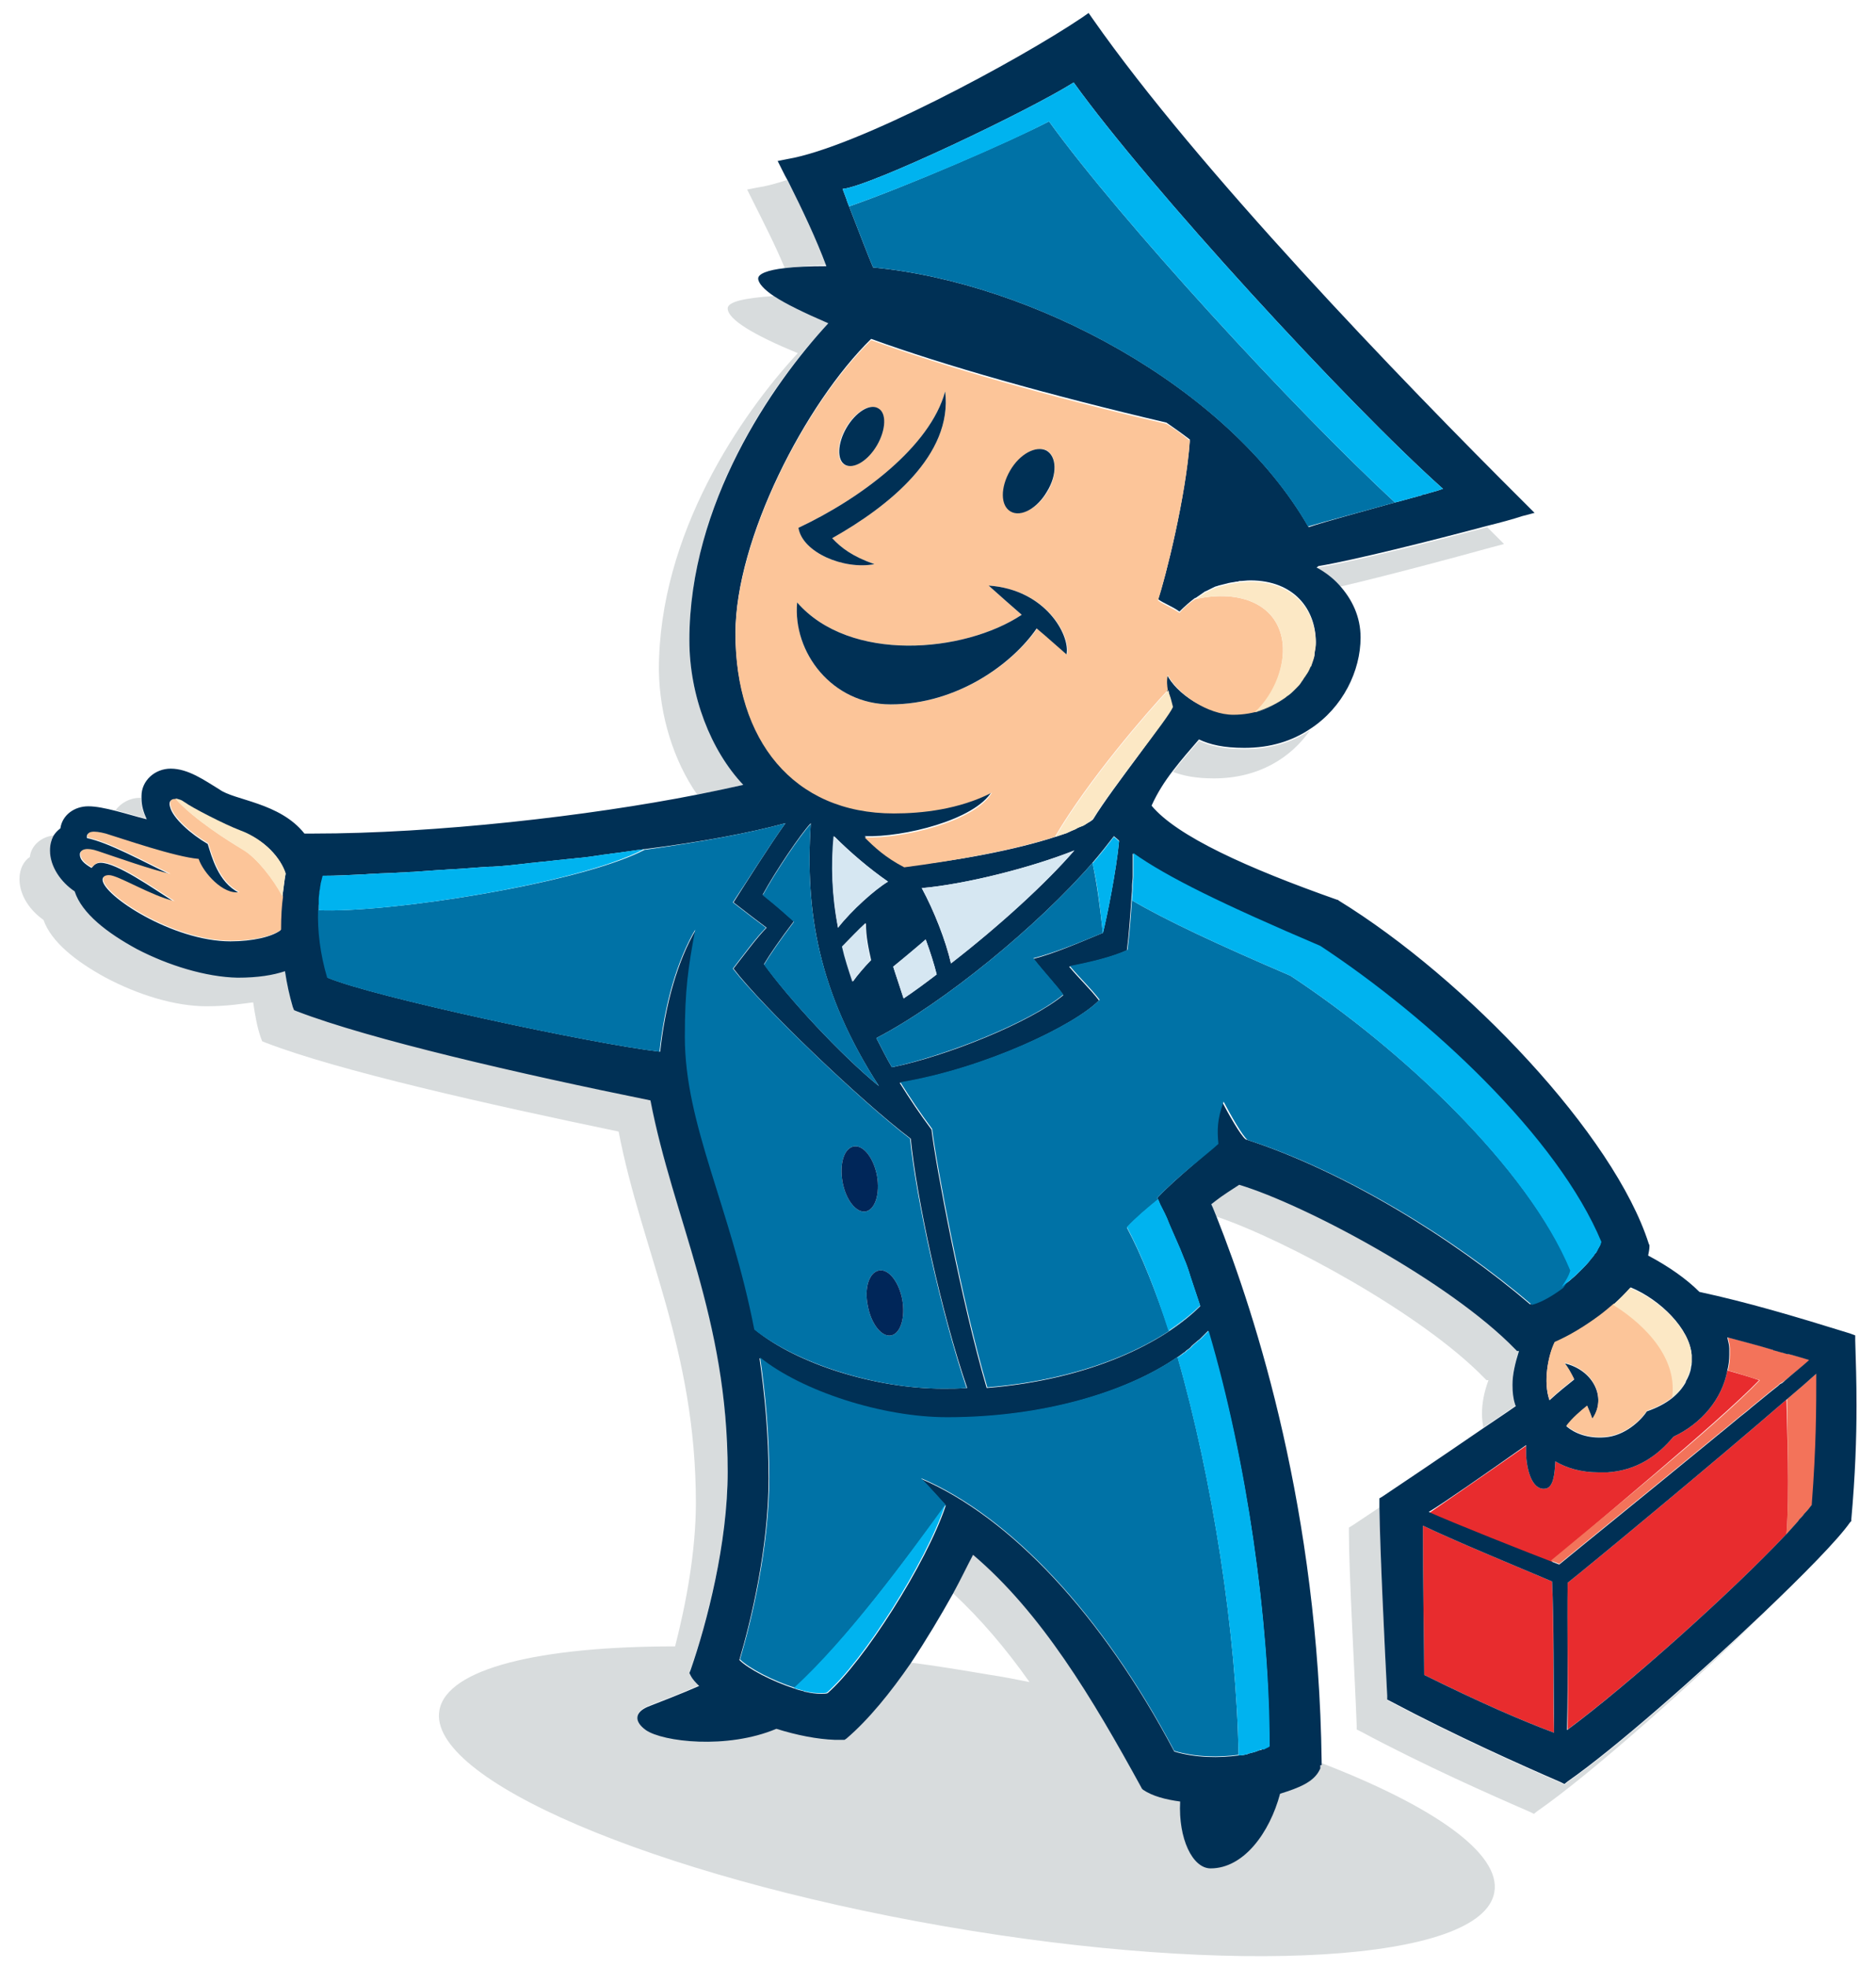 <?xml version="1.0" encoding="utf-8"?>
<!-- Generator: Adobe Illustrator 23.0.2, SVG Export Plug-In . SVG Version: 6.00 Build 0)  -->
<svg version="1.1" id="Layer_1" xmlns="http://www.w3.org/2000/svg" xmlns:xlink="http://www.w3.org/1999/xlink" x="0px" y="0px"
	 viewBox="0 0 289 303" style="enable-background:new 0 0 289 303;" xml:space="preserve">
<style type="text/css">
	.st0{fill:#E82C2E;}
	.st1{fill:#F3735A;}
	.st2{fill:none;}
	.st3{fill:#D8DCDD;}
	.st4{fill:#003055;}
	.st5{fill:#FCC599;}
	.st6{fill:#0072A6;}
	.st7{fill:#D6E7F2;}
	.st8{fill:#005D87;}
	.st9{fill:#002659;}
	.st10{fill:#00B3EF;}
	.st11{fill:#FCE8C5;}
</style>
<g>
	<path class="st0" d="M278.8,209.6c-1,0.9-2.4,2-4,3.4c0.1,0,0.1-0.1,0.2-0.1C276.5,211.5,277.9,210.4,278.8,209.6z"/>
	<path class="st0" d="M273.1,208c-2.4-0.7-4.8-1.3-6.9-1.9C268.3,206.7,270.7,207.3,273.1,208z"/>
	<path class="st1" d="M275.3,215.5c1.9-1.6,3.5-3,4.6-4c0,5.1,0,11.1-0.7,20.2c-0.3,0.4-0.6,0.8-1,1.2c-0.2,0.2-0.3,0.4-0.5,0.6
		c-0.2,0.2-0.4,0.4-0.6,0.7c-0.5,0.6-1.1,1.2-1.7,1.9c-0.1,0.1-0.1,0.1-0.2,0.2v0C275.7,229.7,275.3,220.4,275.3,215.5z"/>
	<path class="st2" d="M158.6,258.9c-2-0.4-4-0.7-6-1.1c-4.2-0.7-8.3-1.4-12.3-1.9c2.4-3.6,4.6-7.3,6.5-10.7
		C151.1,249.2,155,253.8,158.6,258.9z"/>
	<path class="st3" d="M213.7,261.9l0.6,0.3c9.8,5.2,20.1,9.8,26.1,12.4l0.6,0.3l0.5-0.4c7.3-5.1,20-16.3,30-25.8
		c-10.2,10.1-26.2,24.4-34.7,30.3l-0.5,0.4l-0.6-0.3c-6-2.6-16.4-7.2-26.1-12.4l-0.6-0.3l0-0.6c-0.3-8.1-1.2-23.3-1.2-29.9v-0.6
		l0.5-0.3c0.9-0.6,2.4-1.6,4.2-2.8c0.1,6.9,0.8,21.2,1.2,29L213.7,261.9z"/>
	<path class="st3" d="M203.1,87.4c5.4-0.9,17.4-3.9,26-6.2c0.4,0.4,0.8,0.8,1.2,1.2l1.4,1.4l-1.9,0.5c-5.8,1.6-15.8,4.3-23.5,6.1
		c-1-1.1-2.2-2-3.5-2.7C202.9,87.6,203,87.5,203.1,87.4z"/>
	<path class="st3" d="M190.9,182.4c10,3,32.4,14.9,42.5,25.3l0.3,0.3l0.3,0c-0.6,1.9-1,3.6-1,5.2c0,1.1,0.1,2.1,0.4,3
		c0,0.1,0.1,0.2,0.1,0.3c-1.7,1.2-3.4,2.3-5,3.4c-0.1-0.7-0.2-1.4-0.2-2.1c0-1.6,0.3-3.3,1-5.2l-0.3,0l-0.3-0.3
		c-9.7-10-30.9-21.4-41.3-24.9c-0.3-0.7-0.5-1.3-0.8-1.9C187.9,184.5,187.8,184.4,190.9,182.4z"/>
	<path class="st3" d="M31.8,155c-4.9,0-10.6-1.8-15.5-4.4c-4.6-2.5-8.4-5.5-9.6-8.9C4.7,140.3,3,138,3,135.4c0-1.6,0.7-2.8,1.6-3.4
		c0.2-1.8,1.8-3.1,3.6-3.3c-0.3,0.6-0.5,1.3-0.5,2.2c0,2.5,1.7,4.9,3.8,6.3c1.1,3.4,5,6.4,9.6,8.9c4.8,2.5,10.6,4.3,15.5,4.4
		c3.2,0,5.5-0.4,7.3-1c0.3,2,0.7,3.8,1.2,5.5l0.2,0.5l0.5,0.2c11.2,4.3,34.2,9.6,54.4,13.7c3.5,18.2,11.9,33.5,11.9,57.2
		c0,11-3.2,23.3-5.7,30.5l-0.2,0.5l0.2,0.4c0.3,0.6,0.8,1.1,1.3,1.6c-2.5,1.1-6.1,2.5-7.9,3.2c-2.1,0.9-2.1,2.3-0.3,3.6
		c2.6,1.8,12.5,3,20.1-0.2c3.2,1,6.3,1.6,9,1.7c0.4,0,0.8,0,1.1,0l0.4,0l0.3-0.2c3.4-2.9,6.8-7.1,9.9-11.6c4,0.5,8.1,1.2,12.3,1.9
		c2,0.3,4,0.7,6,1.1c-3.6-5.1-7.5-9.7-11.8-13.7c1.2-2.2,2.2-4.3,3.1-6c10.5,8.9,18.4,22.1,25.9,35.8l0.1,0.2l0.2,0.2
		c1.5,1,3.5,1.5,5.7,1.8c-0.3,5.7,1.9,10.3,4.7,10.3c5.1,0,9.1-5.5,10.7-11.5c2.9-0.9,5.2-1.8,6.1-3.7l0.1-0.2v-0.2
		c0-0.2,0-0.4,0-0.6c17.4,6.7,27.9,14,26.8,20c-1.9,10.7-39.9,13-84.8,5.2c-44.9-7.8-79.7-22.7-77.7-33.3c1.2-6.4,15.4-9.8,36.3-9.8
		c1.7-6.6,3.2-14.7,3.2-22.1c0-23.7-8.4-39-11.9-57.2c-20.2-4.2-43.3-9.4-54.4-13.7l-0.5-0.2l-0.2-0.5c-0.6-1.7-0.9-3.5-1.2-5.5
		C37.3,154.6,35.1,155,31.8,155z"/>
	<path class="st3" d="M191.7,115.4c4.1,0,7.4-1.1,10.1-2.9c-2.9,4.2-7.9,7.4-14.8,7.4c-2.8,0-4.7-0.4-6.3-1c1.3-1.7,2.7-3.3,4-4.8
		C186.3,114.9,188.5,115.4,191.7,115.4z"/>
	<path class="st3" d="M17.8,124.8c0.8-1.1,2.2-1.9,3.7-1.9c0.1,0,0.1,0,0.2,0c0,1.1,0.3,2.1,0.8,3.2C21,125.7,19.4,125.2,17.8,124.8
		z"/>
	<path class="st3" d="M106.2,98.6c0,8.6,3.3,17,8.3,22.3c-2.2,0.5-4.6,1-7.1,1.5c-3.6-5.2-5.8-12.1-5.9-19.2
		c0-21,12.7-39.4,21.4-48.8c-6.8-2.8-10.8-5.2-10.8-6.9c0-1,2.5-1.6,7.1-1.9c1.8,1.2,4.7,2.6,8.4,4.2
		C118.8,59.1,106.2,77.6,106.2,98.6z"/>
	<path class="st3" d="M120.9,41.3c-1.5-3.6-3.3-7.1-5.1-10.7l-0.7-1.4l1.5-0.3c1.4-0.2,2.9-0.6,4.7-1.2c2.2,4.4,4.3,8.8,5.9,13.1
		C124.7,40.9,122.6,41.1,120.9,41.3z"/>
	<path class="st0" d="M241.5,243.8c2.7-2.1,23.1-19,33.7-28.2c0.1,4.9,0.5,14.2,0,20.7c-8.1,8.6-24.1,23-33.7,30.1
		C241.6,257.9,241.4,250.6,241.5,243.8z"/>
	<path class="st0" d="M235.1,224.2c0.2,3,1.2,5.4,3,5.1c1.2-0.2,1.4-2.2,1.5-4.2c1.7,1,3.9,1.7,6.7,1.7c0.4,0,0.9,0,1.3,0
		c4.5-0.3,7.7-2.5,10.2-5.5c4.3-2,7.5-5.8,8.3-10.2c1.4,0.4,3.2,0.9,4.9,1.5c-6.7,6.9-24.9,21.7-32.1,28.1c0.4,0.2,0.9,0.3,1.3,0.5
		c-5.5-2.1-16.3-6.4-20.1-8.1c2.3-1.6,8.3-5.7,15-10.4C235.1,223.1,235.1,223.7,235.1,224.2z"/>
	<path class="st1" d="M271.1,212.6c-1.7-0.5-3.4-1.1-4.9-1.5c0.2-0.8,0.3-1.6,0.3-2.4c0-0.3,0-0.6,0-1c0-0.6-0.2-1.1-0.3-1.7
		c2.2,0.6,4.6,1.2,6.9,1.9c0.1,0,0.1,0,0.2,0.1c0.5,0.1,1,0.3,1.5,0.4c0.3,0.1,0.6,0.2,0.9,0.2c0.4,0.1,0.8,0.2,1.1,0.3
		c0.7,0.2,1.4,0.4,2,0.6c-1,0.8-2.3,1.9-3.9,3.2c-0.1,0-0.1,0.1-0.2,0.1c0,0,0,0,0,0c-0.1,0.1-0.2,0.2-0.3,0.2
		c-0.2,0.1-0.3,0.2-0.5,0.4c0,0,0,0,0,0c0,0,0,0,0,0c-1.3,1-2.7,2.2-4.2,3.4c0,0-0.1,0.1-0.1,0.1c-0.7,0.6-1.4,1.1-2.1,1.7
		c-0.2,0.2-0.4,0.3-0.6,0.5c-0.6,0.5-1.1,0.9-1.7,1.4c-0.2,0.1-0.3,0.3-0.5,0.4c-0.6,0.5-1.1,0.9-1.7,1.4
		c-9.5,7.8-19.9,16.2-22.8,18.6c-0.4-0.2-0.8-0.3-1.3-0.5C246.2,234.3,264.4,219.6,271.1,212.6z"/>
	<path class="st0" d="M239.4,266.9c-4.8-1.8-10.9-4.4-20-8.9c0-3.4-0.2-14.4-0.2-23c5.7,2.7,14.5,6.3,19.9,8.6
		C239.4,249.9,239.2,259.3,239.4,266.9z"/>
	<path class="st4" d="M203.6,271.9c0-0.2,0-0.4,0-0.6c-0.5-38.4-10-68.3-16.2-83.9c-0.3-0.7-0.5-1.3-0.8-1.9c1.3-1,1.2-1,4.3-3
		c10,3,32.4,14.9,42.5,25.3l0.3,0.3l0.3,0c-0.6,1.9-1,3.6-1,5.2c0,1.1,0.1,2.1,0.4,3c0,0.1,0.1,0.2,0.1,0.3c-1.7,1.2-3.4,2.3-5,3.4
		c-7,4.8-13.1,8.9-15.5,10.5l-0.5,0.3v0.6c0,0.3,0,0.5,0,0.8c0.1,6.9,0.8,21.2,1.2,29l0,0.6l0.6,0.3c9.8,5.2,20.1,9.8,26.1,12.4
		l0.6,0.3l0.5-0.4c7.3-5.1,20-16.3,30-25.8c6.4-6.1,11.7-11.5,13.5-14.1l0.2-0.2l0-0.3c0.6-6.7,0.8-12.4,0.8-17.5
		c0-3.6-0.1-6.9-0.2-10l0-0.8l-0.8-0.3c-8.7-2.7-15.8-4.8-23.2-6.4c-2-2-4.7-3.9-7.9-5.6c0.1-0.5,0.2-1,0.2-1.4l0-0.2l-0.1-0.2
		c-5.3-16.7-28.1-40.8-47.8-52.9l-0.1-0.1l-0.1,0c-13.9-4.9-24.7-9.8-28.6-14.5c0.9-2,2-3.7,3.3-5.4c1.3-1.7,2.7-3.3,4-4.8
		c1.7,0.8,3.8,1.3,7,1.3c4.1,0,7.4-1.1,10.1-2.9c5.1-3.3,7.8-9,7.8-14.1c0-3.2-1.3-5.9-3.3-8.1c-1-1.1-2.2-2-3.5-2.7
		c0.1,0,0.2-0.1,0.3-0.2c5.4-0.9,17.4-3.9,26-6.2c2-0.5,3.9-1,5.4-1.5l1.9-0.5l-1.4-1.4C215.5,58.2,184.5,26,168.4,3l-0.7-1l-1,0.7
		c-9.8,6.6-34.7,20-45.4,21.8l-1.5,0.3l0.7,1.4c0.3,0.6,0.6,1.2,0.9,1.7c2.2,4.4,4.3,8.8,5.9,13.1c-2.6,0-4.8,0.1-6.4,0.3
		c-2.7,0.3-4.1,0.9-4.1,1.6c0,0.7,0.9,1.7,2.4,2.7c1.8,1.2,4.7,2.6,8.4,4.2c-8.7,9.4-21.4,27.8-21.4,48.8c0,8.6,3.3,17,8.3,22.3
		c-2.2,0.5-4.6,1-7.1,1.5c-16.7,3.3-40.3,6-59.2,6c-0.4,0-0.9,0-1.3,0c-3.8-4.8-10.8-5.1-13.1-6.8c-2.3-1.4-4.8-3.2-7.5-3.2
		c-2.5,0-4.5,1.9-4.5,4.2c0,0.1,0,0.3,0,0.4c0,1.1,0.3,2.1,0.8,3.2c-1.6-0.4-3.2-0.9-4.8-1.3c-1.6-0.4-3-0.7-4.2-0.7
		c-2.1,0-4,1.3-4.3,3.4c-0.4,0.3-0.8,0.7-1.1,1.2c-0.3,0.6-0.5,1.3-0.5,2.2c0,2.5,1.7,4.9,3.8,6.3c1.1,3.4,5,6.4,9.6,8.9
		c4.8,2.5,10.6,4.3,15.5,4.4c3.2,0,5.5-0.4,7.3-1c0.3,2,0.7,3.8,1.2,5.5l0.2,0.5l0.5,0.2c11.2,4.3,34.2,9.6,54.4,13.7
		c3.5,18.2,11.9,33.5,11.9,57.2c0,11-3.2,23.3-5.7,30.5l-0.2,0.5l0.2,0.4c0.3,0.6,0.8,1.1,1.3,1.6c-2.5,1.1-6.1,2.5-7.9,3.2
		c-2.1,0.9-2.1,2.3-0.3,3.6c2.6,1.8,12.5,3,20.1-0.2c3.2,1,6.3,1.6,9,1.7c0.4,0,0.8,0,1.1,0l0.4,0l0.3-0.2c3.4-2.9,6.8-7.1,9.9-11.6
		c2.4-3.6,4.6-7.3,6.5-10.7c1.2-2.2,2.2-4.3,3.1-6c10.5,8.9,18.4,22.1,25.9,35.8l0.1,0.2l0.2,0.2c1.5,1,3.5,1.5,5.7,1.8
		c-0.3,5.7,1.9,10.3,4.7,10.3c5.1,0,9.1-5.5,10.7-11.5c2.9-0.9,5.2-1.8,6.1-3.7l0.1-0.2V271.9z M44,134.6c-0.2,1-0.3,2.2-0.5,3.6h0
		c-0.2,1.4-0.3,3.1-0.3,5.1c-1.3,1-4.3,1.7-7.7,1.7c-8.9,0-19.7-7.1-19.7-9.5c0-0.4,0.3-0.6,0.9-0.6c1.4,0,6.5,3.2,10.1,4
		c-3.3-2.1-8.8-6-11.3-6c-0.7,0-1.1,0.4-1.4,0.8c-1.2-0.7-1.8-1.3-1.8-2.1c0-0.7,1-1,2.7-0.4c2.7,0.9,8.6,3,11.2,3.5
		c-4.2-2-9.4-4.9-12.8-5.6c-0.2-1,0.9-1.1,2.8-0.6c2.6,0.8,10.7,3.6,14.3,3.9c0.7,2.1,3.8,5.6,6.3,5.1c-3.2-1.6-4.2-5.6-4.8-7.5
		c-2.6-1.5-5.4-4-5.8-5.7c-0.4-1.3,0.7-1.3,1.6-0.9c0,0,0,0,0,0c0.3,0.1,0.5,0.3,0.7,0.4c0.9,0.7,6.1,3.4,8.5,4.3
		C40.9,129.3,43.3,132.3,44,134.6z M121,126.8c-2.5,3.5-5.7,8.6-8,12.2c2.3,1.8,3.9,3,5.1,3.9c-1.5,1.5-3.7,4.5-5.1,6.3
		c4.3,5.7,19.5,20.3,27.3,26.2c0.9,9.1,4.7,26.8,8.7,38.4c-1.2,0.1-2.5,0.1-3.7,0.1c-10.6,0-22.7-3.9-29-9.1
		c-3.7-19-10.7-31.5-10.7-45.1c0-7.2,0.6-10.6,1.6-16.5c-2.8,4.8-4.7,11.4-5.5,18.8c-10.4-1.2-44.4-8.5-51.2-11.4
		c-1-3.7-1.4-7.4-1.4-10.4c0,0,0,0,0,0c0-0.5,0-1,0.1-1.4c0-0.1,0-0.2,0-0.3c0-0.4,0.1-0.8,0.1-1.1c0-0.2,0.1-0.4,0.1-0.6
		c0-0.2,0.1-0.5,0.1-0.7c0.1-0.4,0.2-0.8,0.3-1.2c2,0,3.9-0.1,5.9-0.2c0.6,0,1.2-0.1,1.8-0.1c1.4-0.1,2.8-0.1,4.2-0.2
		c0.7,0,1.4-0.1,2-0.1c1.4-0.1,2.8-0.2,4.2-0.3c0.6,0,1.2-0.1,1.8-0.1c1.9-0.1,3.9-0.3,5.8-0.4c0.1,0,0.3,0,0.4,0
		c1.8-0.1,3.6-0.3,5.3-0.5c0.6-0.1,1.2-0.1,1.8-0.2c1.3-0.1,2.6-0.3,3.9-0.4c0.6-0.1,1.2-0.1,1.8-0.2c1.3-0.1,2.7-0.3,4-0.5
		c0.5-0.1,1-0.1,1.4-0.2c1.8-0.2,3.5-0.5,5.2-0.7C108,129.7,115.5,128.3,121,126.8z M159.2,147.7c1.9,2.4,3.8,4.4,4.6,5.6
		c-5.1,4.2-18,9.4-26.4,11.1c-0.9-1.5-1.6-3-2.4-4.5c10.4-5.4,24.9-17.3,33.3-27l0,0c1.2-1.4,2.3-2.8,3.3-4.1
		c0.2,0.2,0.5,0.4,0.8,0.7c-0.4,4.4-1.9,11.9-2.5,14.2C165.8,145.4,162.3,146.9,159.2,147.7z M142,136.8c6.7-0.6,16.7-3.1,23.5-5.8
		c-4.4,5.1-11.7,11.7-19,17.4C145.7,144.9,143.9,140.3,142,136.8z M142.6,144.7c0.7,1.9,1.3,3.8,1.7,5.4c-1.7,1.3-3.4,2.5-5.1,3.7
		c-0.7-2.2-1.3-3.9-1.6-4.9C139.8,147.1,141.6,145.7,142.6,144.7z M135.4,167.3c-5.9-4.8-14.1-13.7-17.7-18.8
		c0.9-1.5,2.4-3.7,4.6-6.6c-0.9-0.8-2.3-2.1-4.8-4.1c1.9-3.5,5.8-9.3,7.4-11C124,140.5,126.1,152.9,135.4,167.3z M131.4,151.2
		c-0.6-1.8-1.2-3.6-1.6-5.4c1.2-1.3,2.4-2.5,3.6-3.6c0,2.1,0.4,3.9,0.8,5.7C133,149.1,132.1,150.2,131.4,151.2z M128.5,128.8
		c2.5,2.5,5.4,5,8.3,7c-2,1.2-5.6,4.4-7.7,7.1C128.2,137.9,128,133.1,128.5,128.8z M201.6,81.2c-12.5-21.8-42.7-37.7-67.1-40
		c-0.9-2.1-1.9-4.8-3.7-9.4l0,0c-0.1-0.3-0.3-0.7-0.4-1.1c-0.2-0.5-0.4-1.1-0.6-1.6c4.3-0.4,29-12.2,35.6-16.4
		c11.5,16,42.1,49.4,56.9,62.6c-0.4,0.1-0.8,0.3-1.3,0.4c-0.1,0-0.2,0.1-0.3,0.1c-0.5,0.1-0.9,0.3-1.5,0.4c-0.1,0-0.1,0-0.2,0.1
		c-0.5,0.1-1,0.3-1.5,0.4c-0.8,0.2-1.7,0.5-2.6,0.7h0C209.9,78.8,204.3,80.3,201.6,81.2z M168.4,126.2c-0.2,0.2-0.5,0.4-0.9,0.6
		c-0.1,0.1-0.2,0.1-0.3,0.2c-0.3,0.2-0.6,0.3-0.9,0.4c-0.1,0.1-0.3,0.1-0.4,0.2c-0.3,0.2-0.7,0.3-1.1,0.5c-0.1,0.1-0.3,0.1-0.4,0.2
		c-0.6,0.2-1.2,0.4-1.8,0.6c0,0,0,0,0,0c-6.1,2-15.5,3.8-23.3,4.5c-2.9-1.5-4.5-3.2-6.1-4.6c6,0.2,17-2.5,19.6-6.9
		c-5.1,2.7-10.8,3.2-15.1,3.2c-15.6,0-24.4-11.4-24.4-27.6c0-14.4,10.7-35.3,20.9-45.3c11.3,4.1,27.2,8.6,45.5,12.9
		c1,0.7,2.3,1.6,3.6,2.6c-0.6,8.7-3.7,21.2-4.9,24.6c0.8,0.6,2.2,1.1,3.3,1.9c0.8-0.8,1.6-1.5,2.4-2.1v0c0,0,0,0,0.1,0
		c0.4-0.3,0.9-0.6,1.3-0.9c0.1-0.1,0.2-0.1,0.4-0.2c0.2-0.1,0.4-0.2,0.6-0.3c0.2-0.1,0.4-0.2,0.6-0.3c0.2-0.1,0.4-0.1,0.6-0.2
		c0.4-0.1,0.8-0.2,1.2-0.3c0.1,0,0.3-0.1,0.4-0.1c0.4-0.1,0.7-0.1,1.1-0.2c0.2,0,0.3,0,0.5-0.1c0.6,0,1.1-0.1,1.7-0.1
		c6.8,0,10.1,4.5,10.1,9.5c0,0.6-0.1,1.1-0.2,1.6c0,0.1,0,0.2,0,0.3c-0.1,0.5-0.3,1-0.5,1.6c0,0,0,0.1-0.1,0.1
		c-0.2,0.5-0.4,0.9-0.7,1.3c-0.1,0.2-0.3,0.4-0.4,0.6c-0.1,0.2-0.3,0.4-0.4,0.6c-0.2,0.3-0.4,0.5-0.7,0.8c-0.1,0.1-0.1,0.1-0.2,0.2
		c-0.4,0.4-0.8,0.8-1.3,1.1c0,0,0,0-0.1,0.1c-2.2,1.7-5,2.7-8.3,2.7c-3.9,0-8.6-3-10.1-6.1c-0.2,0.9-0.1,1.6,0,2.3c0,0,0,0,0,0
		c0,0.2,0.1,0.3,0.1,0.5c0,0.1,0.1,0.2,0.1,0.3c0.2,0.5,0.3,1.1,0.5,1.8C179.9,110.9,171.5,121.1,168.4,126.2z M260.6,208.7
		c0,0.3,0,0.6,0,1c0,0.1,0,0.3,0,0.4c0,0.2-0.1,0.4-0.1,0.6c-0.1,0.7-0.4,1.4-0.8,2.1c0,0,0,0,0,0.1c-1,1.8-2.8,3.4-6,4.5
		c-0.9,1.4-3.4,3.8-6.5,4c-2.6,0.2-4.6-0.6-5.9-1.7c0.9-1.2,2.2-2.3,3.2-3.1c0.4,0.9,0.7,1.7,0.8,2c2.3-3.3,0.1-7.6-4.3-8.6
		c0.5,0.6,1,1.5,1.5,2.5c-1,0.8-2.4,1.9-3.8,3.2c-1-2.8-0.2-6.9,0.8-8.9c2.3-1,4.6-2.4,6.9-4.1c0.8-0.6,1.5-1.2,2.2-1.8c0,0,0,0,0,0
		c0.9-0.8,1.8-1.7,2.6-2.6C255.8,200.2,260.3,204.7,260.6,208.7z M241.5,243.8c2.7-2.1,23.1-19,33.7-28.2c1.9-1.6,3.5-3,4.6-4
		c0,5.1,0,11.1-0.7,20.2c-0.3,0.4-0.6,0.8-1,1.2c-0.2,0.2-0.3,0.4-0.5,0.6c-0.2,0.2-0.4,0.4-0.6,0.7c-0.5,0.6-1.1,1.2-1.7,1.9
		c-0.1,0.1-0.1,0.1-0.2,0.2v0c-8.1,8.6-24.1,23-33.7,30.1C241.6,257.9,241.4,250.6,241.5,243.8z M219.2,235
		c5.7,2.7,14.5,6.3,19.9,8.6c0.3,6.3,0.2,15.7,0.3,23.3c-4.8-1.8-10.9-4.4-20-8.9C219.4,254.6,219.2,243.6,219.2,235z M235.1,222.6
		c0,0.5,0,1,0,1.6c0.2,3,1.2,5.4,3,5.1c1.2-0.2,1.4-2.2,1.5-4.2c1.7,1,3.9,1.7,6.7,1.7c0.4,0,0.9,0,1.3,0c4.5-0.3,7.7-2.5,10.2-5.5
		c4.3-2,7.5-5.8,8.3-10.2c0.2-0.8,0.3-1.6,0.3-2.4c0-0.3,0-0.6,0-1c0-0.6-0.2-1.1-0.3-1.7c2.2,0.6,4.6,1.2,6.9,1.9
		c0.1,0,0.1,0,0.2,0.1c0.5,0.1,1,0.3,1.5,0.4c0.3,0.1,0.6,0.2,0.9,0.2c0.4,0.1,0.8,0.2,1.1,0.3c0.7,0.2,1.4,0.4,2,0.6
		c-1,0.9-2.4,2-4,3.4c0,0,0,0,0,0c-0.1,0.1-0.2,0.2-0.3,0.2c-0.2,0.1-0.3,0.2-0.5,0.4c0,0,0,0,0,0c0,0,0,0,0,0
		c-1.3,1-2.7,2.2-4.2,3.4c0,0-0.1,0.1-0.1,0.1c-0.7,0.6-1.4,1.1-2.1,1.7c-0.2,0.2-0.4,0.3-0.6,0.5c-0.6,0.5-1.1,0.9-1.7,1.4
		c-0.2,0.1-0.3,0.3-0.5,0.4c-0.6,0.5-1.1,0.9-1.7,1.4c-9.5,7.8-19.9,16.2-22.8,18.6c-5.5-2.1-16.3-6.4-20.1-8.1
		C222.4,231.5,228.3,227.4,235.1,222.6z M178.3,184.5c0,0.1,0.1,0.2,0.1,0.3v0c0.1,0.2,0.2,0.4,0.3,0.7c0.5,1,1,1.9,1.4,3
		c0.1,0.2,0.2,0.5,0.3,0.7c0.5,1.1,0.9,2.1,1.4,3.2c0.2,0.5,0.4,1,0.6,1.5c0.4,0.9,0.7,1.8,1,2.8c0.5,1.5,1,3,1.5,4.5
		c-5.6,5.6-16.9,11.3-32.9,12.6c-3.9-13.2-7.9-34.6-8.5-39.8c-1.8-2.4-3.4-4.8-4.9-7.2c13.2-2.2,27-8.9,30.7-12.7
		c-1.3-1.7-3-3.3-4.6-5.2c3.1-0.6,6.5-1.4,8.9-2.5c0.3-2.3,0.5-5.1,0.7-8c0-0.5,0.1-0.9,0.1-1.4c0-0.2,0-0.4,0-0.6
		c0-0.4,0.1-0.9,0.1-1.3c0-0.3,0-0.6,0-0.9c0-0.3,0-0.6,0-0.9c0-0.6,0-1.2,0-1.8c5.2,3.7,13.8,7.9,28.8,14.3
		c17,11.2,36.6,29.5,43.3,45.6c-0.1,0.2-0.1,0.5-0.3,0.7c0,0.1-0.1,0.2-0.1,0.2c-0.1,0.2-0.2,0.4-0.3,0.6c-0.1,0.1-0.1,0.2-0.2,0.2
		c-0.1,0.2-0.3,0.5-0.5,0.7c0,0,0,0.1-0.1,0.1c-0.4,0.6-1,1.2-1.6,1.8c0,0,0,0,0,0c-0.4,0.4-0.9,0.9-1.4,1.3c0,0-0.1,0.1-0.1,0.1
		c-0.5,0.4-1,0.8-1.5,1.2c0,0,0,0,0,0c-1.6,1.2-3.3,2.2-4.8,2.6c-11.8-10.1-28.6-20.5-43.8-25.4c-0.8-0.6-2.7-4-3.7-5.9
		c-1,2.7-1,4.4-0.8,6.5C186.1,177.7,181.4,181.2,178.3,184.5z M195.5,268.9c-0.2,0.2-0.6,0.3-0.9,0.5c-0.2,0.1-0.4,0.2-0.6,0.2
		c-0.2,0.1-0.3,0.1-0.5,0.2c-0.3,0.1-0.7,0.2-1.1,0.3c-0.1,0-0.2,0-0.2,0.1c-0.4,0.1-0.9,0.2-1.4,0.2c0,0,0,0,0,0
		c-2.9,0.4-6.6,0.4-9.9-0.6c-11.2-21.2-25.3-36.1-39-42c0.8,0.8,1.9,2,3.8,4.1c-3,9-12.7,24.1-18.2,28.9c-0.2,0.1-0.5,0.1-0.9,0.1
		c-0.1,0-0.2,0-0.2,0c-0.7,0-1.5-0.1-2.3-0.3c-0.1,0-0.2,0-0.3-0.1c-0.4-0.1-0.9-0.2-1.4-0.4c0,0,0,0,0,0c-3.4-1.1-7.1-3-8.5-4.4
		c1.8-6.1,4.5-17.3,4.5-28c0-6.8-0.6-12.9-1.4-18.5c6.5,5.2,18.8,9.2,28.8,9.2c15,0,27.8-4,35.5-9.3c0.4-0.2,0.7-0.5,1-0.7
		c0.2-0.1,0.4-0.3,0.5-0.4c0.3-0.2,0.6-0.4,0.8-0.7c0.2-0.2,0.5-0.4,0.7-0.6c0.2-0.2,0.4-0.3,0.6-0.5c0.4-0.4,0.8-0.8,1.2-1.2
		C192,224.8,195.6,249.7,195.5,268.9z"/>
	<path class="st5" d="M257.7,215.1c0.9-0.7,1.5-1.5,2-2.3c-1,1.8-2.8,3.4-6,4.5c-0.9,1.4-3.4,3.8-6.5,4c-2.6,0.2-4.6-0.6-5.9-1.7
		c0.9-1.2,2.2-2.3,3.2-3.1c0.4,0.9,0.7,1.7,0.8,2c2.3-3.3,0.1-7.6-4.3-8.6c0.5,0.6,1,1.5,1.5,2.5c-1,0.8-2.4,1.9-3.8,3.2
		c-1-2.8-0.2-6.9,0.8-8.9c2.3-1,4.6-2.4,6.9-4.1c0.8-0.6,1.5-1.2,2.2-1.8C252.2,203.1,258.6,208.3,257.7,215.1z"/>
	<path class="st6" d="M134.5,41.2c-0.9-2.1-1.9-4.8-3.7-9.4c8.9-3.1,24.6-9.9,30.8-13.1c10.9,15.1,37.8,44.4,53.3,58.7
		c-5,1.4-10.7,2.9-13.4,3.7C189,59.4,158.9,43.5,134.5,41.2z"/>
	<path class="st5" d="M198.4,107.3c0.4-0.3,0.9-0.7,1.3-1.1C199.3,106.6,198.8,107,198.4,107.3z"/>
	<path class="st5" d="M162.5,128.9c5.3-9,14.3-19.3,17.4-22.6c-0.1-0.7-0.2-1.4,0-2.3c1.6,3,6.2,6.1,10.1,6.1c3.2,0,6.1-1.1,8.3-2.7
		c-1.4,1-3,1.8-4.8,2.3c3.1-2.9,4.4-7.4,4.1-10.5c-0.6-6-6.4-8.5-13.5-6.9c-0.9,0.6-1.7,1.3-2.4,2.1c-1.2-0.8-2.5-1.3-3.3-1.9
		c1.1-3.5,4.3-15.9,4.9-24.6c-1.3-1.1-2.6-2-3.6-2.6c-18.2-4.2-34.2-8.8-45.5-12.9c-10.3,10-20.9,30.9-20.9,45.3
		c0,16.2,8.8,27.6,24.4,27.6c4.3,0,10-0.6,15.1-3.2c-2.5,4.4-13.6,7.1-19.6,6.9c1.5,1.5,3.2,3.1,6.1,4.6
		C147,132.6,156.4,130.9,162.5,128.9z M135.1,68.6c-1.4,2.4-3.6,3.7-5,3c-1.3-0.7-1.2-3.3,0.2-5.7c1.4-2.4,3.6-3.8,4.9-3
		C136.6,63.6,136.5,66.2,135.1,68.6z M128.2,82.9c1.4,1.5,3.1,2.8,6.5,4c-4.7,0.9-11.1-1.8-11.7-5.6c9.6-4.5,20.3-12.5,22.6-21
		C146.8,70.1,136.9,78,128.2,82.9z M161.4,75.7c-1.5,2.6-4.1,3.9-5.6,3.1c-1.6-0.9-1.6-3.7-0.1-6.3c1.5-2.6,4-3.9,5.6-3.1
		C162.8,70.3,162.9,73.2,161.4,75.7z M164.4,100.8c-1.4-1.2-2.8-2.5-4.6-4c-3.8,5.4-12.2,11.7-22.6,11.7c-9,0-15.1-8-14.4-15.7
		c8.1,9.3,25.7,7.8,34.6,1.9c-1.5-1.3-3.2-2.8-5.1-4.5C161.2,90.8,165,98,164.4,100.8z"/>
	<path class="st4" d="M128.2,82.9c1.4,1.5,3.1,2.8,6.5,4c-4.7,0.9-11.1-1.8-11.7-5.6c9.6-4.5,20.3-12.5,22.6-21
		C146.8,70.1,136.9,78,128.2,82.9z"/>
	<path class="st4" d="M155.7,78.8c-1.6-0.9-1.6-3.7-0.1-6.3c1.5-2.6,4-3.9,5.6-3.1c1.6,0.9,1.7,3.7,0.1,6.3
		C159.8,78.3,157.3,79.7,155.7,78.8z"/>
	<path class="st4" d="M130.2,71.6c-1.3-0.7-1.2-3.3,0.2-5.7c1.4-2.4,3.6-3.8,4.9-3c1.3,0.7,1.2,3.3-0.2,5.7
		C133.7,71,131.5,72.3,130.2,71.6z"/>
	<path class="st4" d="M137.2,108.5c-9,0-15.1-8-14.4-15.7c8.1,9.3,25.7,7.8,34.6,1.9c-1.5-1.3-3.2-2.8-5.1-4.5
		c8.8,0.6,12.6,7.7,12,10.6c-1.4-1.2-2.8-2.5-4.6-4C156,102.2,147.5,108.5,137.2,108.5z"/>
	<path class="st5" d="M37.5,130.9c2.1,1.3,4.6,4.5,6.1,7.2c-0.2,1.4-0.3,3.1-0.3,5.1c-1.3,1-4.3,1.7-7.7,1.7
		c-8.9,0-19.7-7.1-19.7-9.5c0-0.4,0.3-0.6,0.9-0.6c1.4,0,6.5,3.2,10.1,4c-3.3-2.1-8.8-6-11.3-6c-0.7,0-1.1,0.4-1.4,0.8
		c-1.2-0.7-1.8-1.3-1.8-2.1c0-0.7,1-1,2.7-0.4c2.7,0.9,8.6,3,11.2,3.5c-4.2-2-9.4-4.9-12.8-5.6c-0.2-1,0.9-1.1,2.8-0.6
		c2.6,0.8,10.7,3.6,14.3,3.9c0.7,2.1,3.8,5.6,6.3,5.1c-3.2-1.6-4.2-5.6-4.8-7.5c-2.6-1.5-5.4-4-5.8-5.7c-0.4-1.3,0.7-1.3,1.6-0.9
		c-0.3-0.1-0.5-0.2-0.8-0.2C29.9,126.2,35.4,129.7,37.5,130.9z"/>
	<path class="st7" d="M133.3,142.2c0,2.1,0.4,3.9,0.8,5.7c-1.1,1.3-2,2.3-2.8,3.3c-0.6-1.8-1.2-3.6-1.6-5.4
		C131,144.5,132.2,143.2,133.3,142.2z"/>
	<path class="st7" d="M139.2,153.8c-0.7-2.2-1.3-3.9-1.6-4.9c2.2-1.8,3.9-3.3,5-4.2c0.7,1.9,1.3,3.8,1.7,5.4
		C142.6,151.4,140.9,152.7,139.2,153.8z"/>
	<path class="st7" d="M136.8,135.8c-2,1.2-5.6,4.4-7.7,7.1c-1-5-1.1-9.8-0.7-14.1C131,131.3,133.9,133.8,136.8,135.8z"/>
	<path class="st6" d="M137.4,164.4c-0.9-1.5-1.6-3-2.4-4.5c10.4-5.4,24.9-17.3,33.3-27c0.7,3.3,1.1,6.3,1.6,10.8
		c-4.1,1.7-7.6,3.1-10.7,3.9c1.9,2.4,3.8,4.4,4.6,5.6C158.7,157.5,145.7,162.6,137.4,164.4z"/>
	<path class="st7" d="M146.5,148.4c-0.8-3.5-2.6-8.1-4.5-11.6c6.7-0.6,16.7-3.1,23.5-5.8C161.2,136,153.9,142.7,146.5,148.4z"/>
	<path class="st6" d="M117.7,148.6c0.9-1.5,2.4-3.7,4.6-6.6c-0.9-0.8-2.3-2.1-4.8-4.1c1.9-3.5,5.8-9.3,7.4-11
		c-0.9,13.6,1.2,25.9,10.5,40.4C129.5,162.5,121.3,153.6,117.7,148.6z"/>
	<path class="st6" d="M121,126.8c-5.5,1.5-13,2.9-21.7,4.1c0,0,0,0,0,0c-10,5.2-39.7,9.8-50.3,9.3c-0.1,3.1,0.3,6.7,1.4,10.4
		c6.8,2.9,40.8,10.2,51.2,11.4c0.8-7.4,2.7-14,5.5-18.8c-1.1,5.9-1.6,9.3-1.6,16.5c0,13.6,7,26.1,10.7,45.1c6.4,5.1,18.5,9.1,29,9.1
		c1.3,0,2.5,0,3.7-0.1c-3.9-11.5-7.8-29.3-8.7-38.4c-7.7-5.9-22.9-20.5-27.3-26.2c1.4-1.8,3.6-4.8,5.1-6.3c-1.2-0.9-2.8-2.1-5.1-3.9
		C115.3,135.4,118.5,130.3,121,126.8z M135.4,195.7c1.5-0.3,3.1,1.8,3.6,4.5c0.5,2.8-0.3,5.2-1.7,5.5c-1.5,0.3-3.1-1.8-3.6-4.5
		C133.1,198.4,133.9,196,135.4,195.7z M131.5,176.6c1.5-0.3,3.1,1.8,3.6,4.5c0.5,2.8-0.3,5.2-1.7,5.5c-1.5,0.3-3.1-1.8-3.6-4.5
		C129.3,179.3,130,176.9,131.5,176.6z"/>
	<path class="st6" d="M190.8,270.3c-2.9,0.4-6.6,0.4-9.9-0.6c-11.2-21.2-25.3-36.1-39-42c0.8,0.8,1.9,2,3.8,4.1
		c-6,8.3-15.1,20.6-23.2,28.2c-3.4-1.1-7.1-3-8.5-4.4c1.8-6.1,4.5-17.3,4.5-28c0-6.8-0.6-12.9-1.4-18.5c6.5,5.2,18.8,9.2,28.8,9.2
		c15,0,27.8-4,35.5-9.3c0,0,0,0,0,0C186.8,227.8,190.5,251.8,190.8,270.3z"/>
	<path class="st8" d="M124,260.5c0.9,0.2,1.6,0.3,2.3,0.3C125.7,260.8,124.9,260.7,124,260.5z"/>
	<path class="st6" d="M178.3,184.5c0,0.1,0.1,0.2,0.1,0.3c-1.6,1.3-3.4,2.8-4.8,4.3c2.4,4.5,4.5,10,6.5,15.9
		c1.9-1.3,3.6-2.6,4.9-3.9c-5.6,5.6-16.9,11.3-32.9,12.6c-3.9-13.2-7.9-34.6-8.5-39.8c-1.8-2.4-3.4-4.8-4.9-7.2
		c13.2-2.2,27-8.9,30.7-12.7c-1.3-1.7-3-3.3-4.6-5.2c3.1-0.6,6.5-1.4,8.9-2.5c0.3-2.3,0.5-5.1,0.7-8c0,0.1,0,0.3,0,0.4
		c5.3,3.1,13,6.7,24.4,11.6c17,11.2,36.6,29.5,43.3,45.6c-0.2,0.7-0.6,1.6-1.3,2.5c-1.6,1.2-3.3,2.2-4.8,2.6
		c-11.8-10.1-28.6-20.5-43.8-25.4c-0.8-0.6-2.7-4-3.7-5.9c-1,2.7-1,4.4-0.8,6.5C186.1,177.7,181.4,181.2,178.3,184.5z"/>
	<path class="st9" d="M131.5,176.6c1.5-0.3,3.1,1.8,3.6,4.5c0.5,2.8-0.3,5.2-1.7,5.5c-1.5,0.3-3.1-1.8-3.6-4.5
		C129.3,179.3,130,176.9,131.5,176.6z"/>
	<path class="st9" d="M135.4,195.7c1.5-0.3,3.1,1.8,3.6,4.5c0.5,2.8-0.3,5.2-1.7,5.5c-1.5,0.3-3.1-1.8-3.6-4.5
		C133.1,198.4,133.9,196,135.4,195.7z"/>
	<path class="st10" d="M161.6,18.7c-6.2,3.3-21.9,10-30.8,13.1l0,0c-0.1-0.3-0.3-0.7-0.4-1.1c-0.2-0.5-0.4-1.1-0.6-1.6
		c4.3-0.4,29-12.2,35.6-16.4c11.5,16,42.1,49.4,56.9,62.6c-0.4,0.1-0.8,0.3-1.3,0.4c-0.1,0-0.2,0.1-0.3,0.1
		c-0.5,0.1-0.9,0.3-1.5,0.4c-0.1,0-0.1,0-0.2,0.1c-0.5,0.1-1,0.3-1.5,0.4c-0.8,0.2-1.7,0.5-2.6,0.7h0
		C199.4,63.1,172.5,33.8,161.6,18.7z"/>
	<path class="st10" d="M194,269.6c-0.2,0.1-0.3,0.1-0.5,0.2c-0.3,0.1-0.7,0.2-1.1,0.3c-0.1,0-0.2,0-0.2,0.1
		c-0.4,0.1-0.9,0.2-1.4,0.2c0,0,0,0,0,0c-0.3-18.5-4-42.5-9.4-61.3c0,0,0,0,0,0c0.4-0.2,0.7-0.5,1-0.7c0.2-0.1,0.4-0.3,0.5-0.4
		c0.3-0.2,0.6-0.4,0.8-0.7c0.2-0.2,0.5-0.4,0.7-0.6c0.2-0.2,0.4-0.3,0.6-0.5c0.4-0.4,0.8-0.8,1.2-1.2c5.9,20,9.4,44.9,9.4,64
		c-0.2,0.2-0.6,0.3-0.9,0.5C194.4,269.4,194.2,269.5,194,269.6z"/>
	<path class="st10" d="M145.6,231.8c-3,9-12.7,24.1-18.2,28.9c-0.2,0.1-0.5,0.1-0.9,0.1c-0.1,0-0.2,0-0.2,0c-0.7,0-1.5-0.1-2.3-0.3
		c-0.1,0-0.2,0-0.3-0.1c-0.4-0.1-0.9-0.2-1.4-0.4c0,0,0,0,0,0C130.5,252.5,139.6,240.1,145.6,231.8z"/>
	<path class="st10" d="M198.8,150.3c-11.4-4.9-19.1-8.5-24.4-11.6c0-0.1,0-0.3,0-0.4c0-0.5,0.1-0.9,0.1-1.4c0-0.2,0-0.4,0-0.6
		c0-0.4,0.1-0.9,0.1-1.3c0-0.3,0-0.6,0-0.9c0-0.3,0-0.6,0-0.9c0-0.6,0-1.2,0-1.8c5.2,3.7,13.8,7.9,28.8,14.3
		c17,11.2,36.6,29.5,43.3,45.6c-0.1,0.2-0.1,0.5-0.3,0.7c0,0.1-0.1,0.2-0.1,0.2c-0.1,0.2-0.2,0.4-0.3,0.6c-0.1,0.1-0.1,0.2-0.2,0.2
		c-0.1,0.2-0.3,0.5-0.5,0.7c0,0,0,0.1-0.1,0.1c-0.4,0.6-1,1.2-1.6,1.8c0,0,0,0,0,0c-0.4,0.4-0.9,0.9-1.4,1.3c0,0-0.1,0.1-0.1,0.1
		c-0.5,0.4-1,0.8-1.5,1.2c0,0,0,0,0,0c0.6-0.9,1.1-1.7,1.3-2.5C235.3,179.8,215.8,161.5,198.8,150.3z"/>
	<path class="st10" d="M173.6,189c1.4-1.5,3.2-3,4.8-4.3v0c0.1,0.2,0.2,0.4,0.3,0.7c0.5,1,1,1.9,1.4,3c0.1,0.2,0.2,0.5,0.3,0.7
		c0.5,1.1,0.9,2.1,1.4,3.2c0.2,0.5,0.4,1,0.6,1.5c0.4,0.9,0.7,1.8,1,2.8c0.5,1.5,1,3,1.5,4.5c-1.3,1.3-3,2.6-4.9,3.9
		C178.1,199,176,193.6,173.6,189z"/>
	<path class="st10" d="M49.1,140.2C49.1,140.2,49.1,140.2,49.1,140.2c0-0.5,0-1,0-1.4c0-0.1,0-0.2,0-0.3c0-0.4,0.1-0.8,0.1-1.1
		c0-0.2,0.1-0.4,0.1-0.6c0-0.2,0.1-0.5,0.1-0.7c0.1-0.4,0.2-0.8,0.3-1.2c2,0,3.9-0.1,5.9-0.2c0.6,0,1.2-0.1,1.8-0.1
		c1.4-0.1,2.8-0.1,4.2-0.2c0.7,0,1.4-0.1,2-0.1c1.4-0.1,2.8-0.2,4.2-0.3c0.6,0,1.2-0.1,1.8-0.1c1.9-0.1,3.9-0.3,5.8-0.4
		c0.1,0,0.3,0,0.4,0c1.8-0.1,3.6-0.3,5.3-0.5c0.6-0.1,1.2-0.1,1.8-0.2c1.3-0.1,2.6-0.3,3.9-0.4c0.6-0.1,1.2-0.1,1.8-0.2
		c1.3-0.1,2.7-0.3,4-0.5c0.5-0.1,1-0.1,1.4-0.2c1.8-0.2,3.5-0.5,5.2-0.7c0,0,0,0,0,0C89.3,136.1,59.6,140.7,49.1,140.2z"/>
	<path class="st10" d="M168.3,133c1.2-1.4,2.3-2.8,3.3-4.1c0.2,0.2,0.5,0.4,0.8,0.7c-0.4,4.4-1.9,11.9-2.5,14.2
		C169.4,139.3,169.1,136.3,168.3,133L168.3,133z"/>
	<path class="st11" d="M197.6,99.2c-0.6-6-6.4-8.5-13.5-6.9v0c0,0,0,0,0.1,0c0.4-0.3,0.9-0.6,1.3-0.9c0.1-0.1,0.2-0.1,0.4-0.2
		c0.2-0.1,0.4-0.2,0.6-0.3c0.2-0.1,0.4-0.2,0.6-0.3c0.2-0.1,0.4-0.1,0.6-0.2c0.4-0.1,0.8-0.2,1.2-0.3c0.1,0,0.3-0.1,0.4-0.1
		c0.4-0.1,0.7-0.1,1.1-0.2c0.2,0,0.3,0,0.5-0.1c0.6,0,1.1-0.1,1.7-0.1c6.8,0,10.1,4.5,10.1,9.5c0,0.6-0.1,1.1-0.2,1.6
		c0,0.1,0,0.2,0,0.3c-0.1,0.5-0.3,1-0.5,1.6c0,0,0,0.1-0.1,0.1c-0.2,0.5-0.4,0.9-0.7,1.3c-0.1,0.2-0.3,0.4-0.4,0.6
		c-0.1,0.2-0.3,0.4-0.4,0.6c-0.2,0.3-0.4,0.5-0.7,0.8c-0.1,0.1-0.1,0.1-0.2,0.2c-0.4,0.4-0.8,0.8-1.3,1.1c0,0,0,0-0.1,0.1
		c-1.4,1-3,1.8-4.8,2.3C196.5,106.7,197.9,102.3,197.6,99.2z"/>
	<path class="st11" d="M167.5,126.8c-0.1,0.1-0.2,0.1-0.3,0.2c-0.3,0.2-0.6,0.3-0.9,0.4c-0.1,0.1-0.3,0.1-0.4,0.2
		c-0.3,0.2-0.7,0.3-1.1,0.5c-0.1,0.1-0.3,0.1-0.4,0.2c-0.6,0.2-1.2,0.4-1.8,0.6c0,0,0,0,0,0c5.3-9,14.3-19.3,17.4-22.6c0,0,0,0,0,0
		c0,0.2,0.1,0.3,0.1,0.5c0,0.1,0.1,0.2,0.1,0.3c0.2,0.5,0.3,1.1,0.5,1.8c-0.8,1.9-9.2,12.1-12.3,17.2
		C168.1,126.4,167.8,126.6,167.5,126.8z"/>
	<path class="st11" d="M260.5,210.1c0,0.2-0.1,0.4-0.1,0.6c-0.1,0.7-0.4,1.4-0.8,2.1c0,0,0,0,0,0.1c-0.5,0.8-1.1,1.6-2,2.3
		c0.9-6.8-5.5-12-9.1-14.2c0,0,0,0,0,0c0.9-0.8,1.8-1.7,2.6-2.6c4.7,1.9,9.2,6.3,9.5,10.4c0,0.3,0,0.6,0,1
		C260.6,209.8,260.6,210,260.5,210.1z"/>
	<path class="st11" d="M43.5,138.1c-1.5-2.8-4-6-6.1-7.2c-2.1-1.3-7.6-4.7-10.4-7.9c0.2,0,0.5,0.1,0.8,0.2c0,0,0,0,0,0
		c0.3,0.1,0.5,0.3,0.7,0.4c0.9,0.7,6.1,3.4,8.5,4.3c3.8,1.4,6.3,4.4,7,6.6C43.8,135.6,43.7,136.7,43.5,138.1L43.5,138.1z"/>
</g>
</svg>
